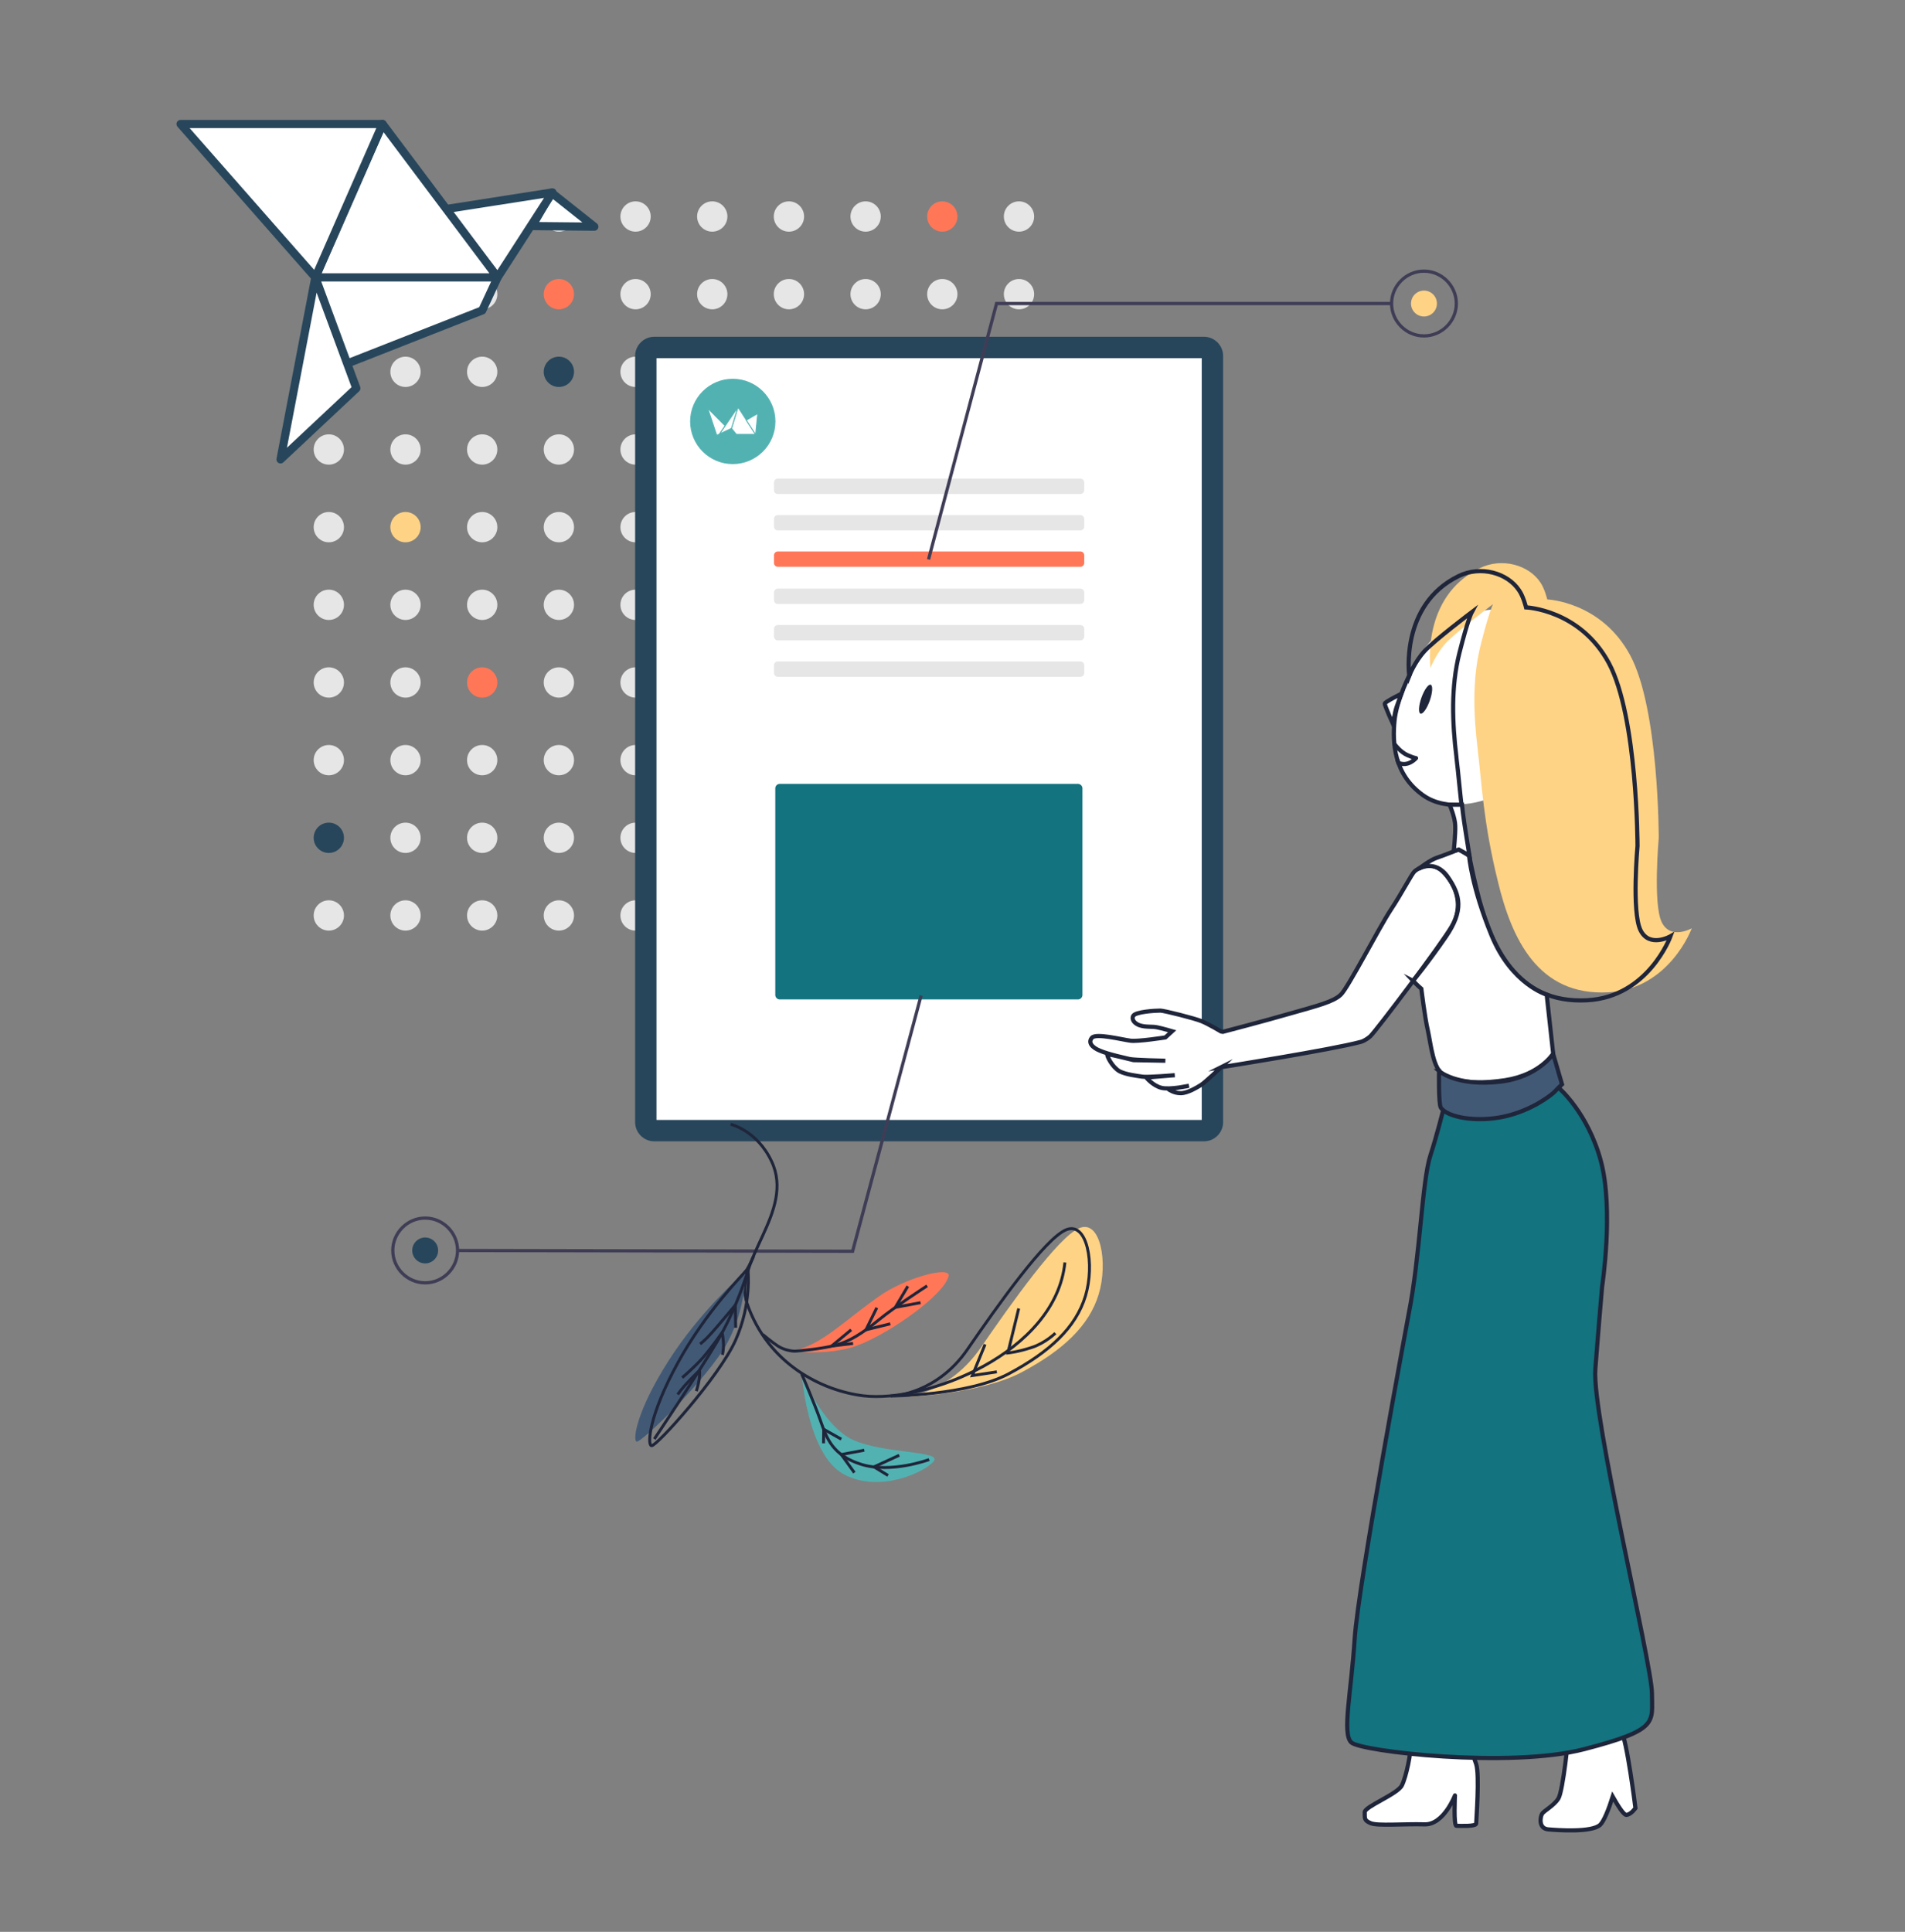 <svg viewBox="0 0 646 655" xmlns="http://www.w3.org/2000/svg" fill-rule="evenodd" clip-rule="evenodd" stroke-miterlimit="10"><rect x="0" y="0" width="646" height="655" fill="#808080" stroke="none"/><path fill="none" d="M-.001 0h645.208v654.448H-.001z"/><g transform="matrix(.754 0 0 .754 106.368 68.268)"><circle cx="6.813" cy="6.814" r="6.813" fill="#e6e6e6"/><circle cx="41.302" cy="6.814" r="6.813" fill="#ffd385"/><circle cx="75.791" cy="6.814" r="6.813" fill="#e6e6e6"/><circle cx="110.28" cy="6.814" r="6.813" fill="#e6e6e6"/><circle cx="144.769" cy="6.814" r="6.813" fill="#e6e6e6"/><circle cx="179.258" cy="6.814" r="6.813" fill="#e6e6e6"/><circle cx="213.747" cy="6.814" r="6.813" fill="#e6e6e6"/><circle cx="248.236" cy="6.814" r="6.813" fill="#e6e6e6"/><circle cx="282.725" cy="6.814" r="6.813" fill="#ff7757"/><circle cx="317.214" cy="6.814" r="6.813" fill="#e6e6e6"/><circle cx="6.813" cy="41.736" r="6.813" fill="#e6e6e6"/><circle cx="41.302" cy="41.736" r="6.813" fill="#e6e6e6"/><circle cx="75.791" cy="41.736" r="6.813" fill="#e6e6e6"/><circle cx="110.28" cy="41.736" r="6.813" fill="#ff7757"/><circle cx="144.769" cy="41.736" r="6.813" fill="#e6e6e6"/><circle cx="179.258" cy="41.736" r="6.813" fill="#e6e6e6"/><circle cx="213.747" cy="41.736" r="6.813" fill="#e6e6e6"/><circle cx="248.236" cy="41.736" r="6.813" fill="#e6e6e6"/><circle cx="282.725" cy="41.736" r="6.813" fill="#e6e6e6"/><circle cx="317.214" cy="41.736" r="6.813" fill="#e6e6e6"/><circle cx="6.813" cy="76.658" r="6.813" fill="#e6e6e6"/><circle cx="41.302" cy="76.658" r="6.813" fill="#e6e6e6"/><circle cx="75.791" cy="76.658" r="6.813" fill="#e6e6e6"/><circle cx="110.28" cy="76.658" r="6.813" fill="#27465b"/><circle cx="144.769" cy="76.658" r="6.813" fill="#e6e6e6"/><circle cx="179.258" cy="76.658" r="6.813" fill="#e6e6e6"/><circle cx="213.747" cy="76.658" r="6.813" fill="#e6e6e6"/><circle cx="248.236" cy="76.658" r="6.813" fill="#e6e6e6"/><circle cx="282.725" cy="76.658" r="6.813" fill="#e6e6e6"/><circle cx="317.214" cy="76.658" r="6.813" fill="#e6e6e6"/><circle cx="6.813" cy="111.58" r="6.813" fill="#e6e6e6"/><circle cx="41.302" cy="111.58" r="6.813" fill="#e6e6e6"/><circle cx="75.791" cy="111.58" r="6.813" fill="#e6e6e6"/><circle cx="110.28" cy="111.58" r="6.813" fill="#e6e6e6"/><circle cx="144.769" cy="111.58" r="6.813" fill="#e6e6e6"/><circle cx="179.258" cy="111.58" r="6.813" fill="#e6e6e6"/><circle cx="213.747" cy="111.58" r="6.813" fill="#e6e6e6"/><circle cx="248.236" cy="111.58" r="6.813" fill="#e6e6e6"/><circle cx="282.725" cy="111.58" r="6.813" fill="#e6e6e6"/><circle cx="317.214" cy="111.58" r="6.813" fill="#e6e6e6"/><circle cx="6.813" cy="146.502" r="6.813" fill="#e6e6e6"/><circle cx="41.302" cy="146.502" r="6.813" fill="#ffd385"/><circle cx="75.791" cy="146.502" r="6.813" fill="#e6e6e6"/><circle cx="110.28" cy="146.502" r="6.813" fill="#e6e6e6"/><circle cx="144.769" cy="146.502" r="6.813" fill="#e6e6e6"/><circle cx="179.258" cy="146.502" r="6.813" fill="#e6e6e6"/><circle cx="213.747" cy="146.502" r="6.813" fill="#e6e6e6"/><circle cx="248.236" cy="146.502" r="6.813" fill="#e6e6e6"/><circle cx="282.725" cy="146.502" r="6.813" fill="#e6e6e6"/><circle cx="317.214" cy="146.502" r="6.813" fill="#e6e6e6"/><circle cx="6.813" cy="181.424" r="6.813" fill="#e6e6e6"/><circle cx="41.302" cy="181.424" r="6.813" fill="#e6e6e6"/><circle cx="75.791" cy="181.424" r="6.813" fill="#e6e6e6"/><circle cx="110.28" cy="181.424" r="6.813" fill="#e6e6e6"/><circle cx="144.769" cy="181.424" r="6.813" fill="#e6e6e6"/><circle cx="179.258" cy="181.424" r="6.813" fill="#e6e6e6"/><circle cx="213.747" cy="181.424" r="6.813" fill="#e6e6e6"/><circle cx="248.236" cy="181.424" r="6.813" fill="#e6e6e6"/><circle cx="282.725" cy="181.424" r="6.813" fill="#e6e6e6"/><circle cx="317.214" cy="181.424" r="6.813" fill="#e6e6e6"/><circle cx="6.813" cy="216.346" r="6.813" fill="#e6e6e6"/><circle cx="41.302" cy="216.346" r="6.813" fill="#e6e6e6"/><circle cx="75.791" cy="216.346" r="6.813" fill="#ff7757"/><circle cx="110.28" cy="216.346" r="6.813" fill="#e6e6e6"/><circle cx="144.769" cy="216.346" r="6.813" fill="#e6e6e6"/><circle cx="179.258" cy="216.346" r="6.813" fill="#e6e6e6"/><circle cx="213.747" cy="216.346" r="6.813" fill="#e6e6e6"/><circle cx="248.236" cy="216.346" r="6.813" fill="#e6e6e6"/><circle cx="282.725" cy="216.346" r="6.813" fill="#e6e6e6"/><circle cx="317.214" cy="216.346" r="6.813" fill="#e6e6e6"/><circle cx="6.813" cy="251.268" r="6.813" fill="#e6e6e6"/><circle cx="41.302" cy="251.268" r="6.813" fill="#e6e6e6"/><circle cx="75.791" cy="251.268" r="6.813" fill="#e6e6e6"/><circle cx="110.28" cy="251.268" r="6.813" fill="#e6e6e6"/><circle cx="144.769" cy="251.268" r="6.813" fill="#e6e6e6"/><circle cx="179.258" cy="251.268" r="6.813" fill="#e6e6e6"/><circle cx="213.747" cy="251.268" r="6.813" fill="#e6e6e6"/><circle cx="248.236" cy="251.268" r="6.813" fill="#e6e6e6"/><circle cx="282.725" cy="251.268" r="6.813" fill="#e6e6e6"/><circle cx="317.214" cy="251.268" r="6.813" fill="#e6e6e6"/><circle cx="6.813" cy="286.19" r="6.813" fill="#27465b"/><circle cx="41.302" cy="286.19" r="6.813" fill="#e6e6e6"/><circle cx="75.791" cy="286.19" r="6.813" fill="#e6e6e6"/><circle cx="110.28" cy="286.19" r="6.813" fill="#e6e6e6"/><circle cx="144.769" cy="286.19" r="6.813" fill="#e6e6e6"/><circle cx="179.258" cy="286.19" r="6.813" fill="#e6e6e6"/><circle cx="213.747" cy="286.19" r="6.813" fill="#e6e6e6"/><circle cx="248.236" cy="286.19" r="6.813" fill="#e6e6e6"/><circle cx="282.725" cy="286.19" r="6.813" fill="#e6e6e6"/><circle cx="317.214" cy="286.19" r="6.813" fill="#e6e6e6"/><circle cx="6.813" cy="321.112" r="6.813" fill="#e6e6e6"/><circle cx="41.302" cy="321.112" r="6.813" fill="#e6e6e6"/><circle cx="75.791" cy="321.112" r="6.813" fill="#e6e6e6"/><circle cx="110.28" cy="321.112" r="6.813" fill="#e6e6e6"/><circle cx="144.769" cy="321.112" r="6.813" fill="#e6e6e6"/><circle cx="179.258" cy="321.112" r="6.813" fill="#e6e6e6"/><circle cx="213.747" cy="321.112" r="6.813" fill="#e6e6e6"/><circle cx="248.236" cy="321.112" r="6.813" fill="#e6e6e6"/><circle cx="282.725" cy="321.112" r="6.813" fill="#e6e6e6"/><circle cx="317.214" cy="321.112" r="6.813" fill="#e6e6e6"/><path d="M400.404 60.892c4.726-.001 8.614 3.888 8.614 8.613v344.56c0 4.725-3.888 8.614-8.614 8.614H153.183c-4.726 0-8.614-3.889-8.614-8.614V69.505c0-4.725 3.888-8.614 8.614-8.614h247.221" fill="#27465b" fill-rule="nonzero"/><path fill="#fff" fill-rule="nonzero" d="M154.186 70.508h245.216v342.554H154.186z"/><path d="M344.844 124.704c.945 0 1.723.778 1.723 1.723v3.445c0 .945-.778 1.723-1.723 1.723H208.743a1.732 1.732 0 01-1.723-1.723v-3.445c0-.945.778-1.723 1.723-1.723h136.101M344.844 141.07c.945 0 1.723.778 1.723 1.723v3.446c0 .945-.778 1.723-1.723 1.723H208.743a1.732 1.732 0 01-1.723-1.723v-3.446c0-.945.778-1.723 1.723-1.723h136.101" fill="#e6e6e6" fill-rule="nonzero"/><path d="M344.844 157.437c.945 0 1.723.778 1.723 1.723v3.445c0 .945-.778 1.723-1.723 1.723H208.743a1.732 1.732 0 01-1.723-1.723v-3.445c0-.945.778-1.723 1.723-1.723h136.101" fill="#ff7757" fill-rule="nonzero"/><path d="M344.844 174.162a1.73 1.73 0 011.723 1.723v3.445c0 .945-.778 1.723-1.723 1.723H208.743a1.732 1.732 0 01-1.723-1.723v-3.445a1.73 1.73 0 011.723-1.723h136.101M344.844 190.528c.945 0 1.723.778 1.723 1.723v3.446a1.73 1.73 0 01-1.723 1.722H208.743a1.73 1.73 0 01-1.723-1.722v-3.446c0-.945.778-1.723 1.723-1.723h136.101M344.844 206.895c.945 0 1.723.778 1.723 1.723v3.445c0 .945-.778 1.723-1.723 1.723H208.743a1.732 1.732 0 01-1.723-1.723v-3.445c0-.945.778-1.723 1.723-1.723h136.101" fill="#e6e6e6" fill-rule="nonzero"/><path d="M209.612 261.951a2.011 2.011 0 00-2 2v92.916a2.013 2.013 0 002 2h134.131a2.012 2.012 0 002-2v-92.916a2.011 2.011 0 00-2-2H209.612z" fill="#13737f" fill-rule="nonzero"/><path d="M277.241 161.182l-1.408-.374L306.56 45.221h178.225v1.457H307.679l-30.438 114.504z" fill="#3f3d56" fill-rule="nonzero"/><path d="M499.348 61.24c-8.389 0-15.291-6.902-15.291-15.291 0-8.388 6.902-15.291 15.291-15.291 8.388 0 15.29 6.903 15.29 15.291-.009 8.385-6.906 15.282-15.29 15.291zm0-29.125c-7.59 0-13.835 6.245-13.835 13.834 0 7.59 6.245 13.835 13.835 13.835 7.589 0 13.834-6.245 13.834-13.835-.008-7.586-6.248-13.826-13.834-13.834z" fill="#3f3d56" fill-rule="nonzero"/><circle cx="499.348" cy="45.95" r="5.825" fill="#ffd385"/><path d="M272.477 356.941l1.407.376-30.947 115.528-178.225-.341.003-1.457 177.105.34 30.657-114.446z" fill="#3f3d56" fill-rule="nonzero"/><path d="M50.18 456.456c8.377.016 15.261 6.914 15.261 15.291 0 8.389-6.902 15.291-15.291 15.291-8.388 0-15.291-6.902-15.291-15.291v-.029c.026-8.385 6.936-15.268 15.321-15.262zm-.056 29.126h.026c7.59 0 13.835-6.245 13.835-13.835 0-7.589-6.245-13.834-13.835-13.834-7.579 0-13.82 6.228-13.834 13.808-.006 7.586 6.222 13.838 13.808 13.861z" fill="#3f3d56" fill-rule="nonzero"/><circle cx="50.15" cy="471.748" r="5.825" fill="#27465b"/></g><path d="M507.989 269.742c-4.5 1.5-16.2 6.6-26.7-1.4-10.4-8-10.6-23.9-4.5-37.8 6.1-13.9 15.8-20.7 21.5-22.4 9.3-2.7 25.7-4.4 33.8 15.1 5.2 12.6 4.1 24.6-2.7 33-7.6 9.2-16.9 12-21.4 13.5z" fill="#fff" fill-rule="nonzero"/><path d="M501.089 254.042c-1.4-11.7-1.9-23.8 1-35.3 2.9-11.5 4.2-13.9 4.2-13.9s-12.6 9.5-16 13.2c-3.4 3.7-5.2 8.4-5.2 8.4s-3.3-24 16.7-33.8c7.5-3.7 16.7-1.1 20.6 4.9 1.4 2 2.3 5.7 2.3 5.7s18.3.7 28.1 18.9 9.7 62 9.7 62-2 22.3 1 28.5c3 6.2 10.2 2.1 10.2 2.1s-7.5 20.6-28.3 21.7c-23.8 1.3-32.8-18.1-37.5-37.8-4.9-19.9-5.4-32.9-6.8-44.6z" fill="#ffd385" fill-rule="nonzero"/><path d="M3064.3 1979.6c-1.4-11.7-1.9-23.8 1-35.3 2.9-11.5 4.2-13.9 4.2-13.9s-12.6 9.5-16 13.2c-3.4 3.7-5.2 8.4-5.2 8.4s-3.3-24 16.7-33.8c7.5-3.7 16.7-1.1 20.6 4.9 1.4 2 2.3 5.7 2.3 5.7s18.3.7 28.1 18.9c9.7 18.2 9.7 62 9.7 62s-2 22.3 1 28.5c3 6.2 10.2 2.1 10.2 2.1s-7.5 20.6-28.3 21.7c-23.8 1.3-32.8-18.1-37.5-37.8-4.9-19.9-5.4-32.9-6.8-44.6z" fill="none" stroke="#1f253a" stroke-width="1.41" transform="translate(-2570.412 -1722.858)"/><path d="M3048.7 1951.1s-4.7 8.9-5.4 16.2c-.7 7.3-.3 18.1 9.7 25.2 4.2 3 9.4 3.5 13.5 3.3" fill="none" stroke="#1f253a" stroke-width="1.41" transform="translate(-2570.412 -1722.858)"/><ellipse cx="3053.9" cy="1960.5" rx="5.2" ry="1.5" fill="#1f253a" transform="matrix(.333 -.943 .943 .333 -2382.271 2464.042)"/><path d="M3045.6 1958.1s-5.5 2.7-5.6 3.3c-.1.6 2.9 7.2 2.9 7.2s.3-3.7 1.1-6 1.6-4.5 1.6-4.5zM2984.5 2084.7s-5.5 5.2-6.8 6c-1.3.8-4.5 2.8-6.9 2.8-2.4 0-4.1-1.3-4.1-1.3l6.9-1.2s-6.4 1.4-9.3.7c-2.9-.7-5.2-3.5-5.2-3.5l9.7-.8s-9.4.8-11 .5c-2-.3-5.5-.7-7.7-1.8-2.5-1.4-4.4-5.2-4.2-5.8.1-.2 8.9 2 8.9 2l10.8.2s-10.6-.2-12.2-.6c-1.6-.4-6.9-1.5-10-2.8-2.7-1.1-4.1-2.8-2.7-4.4 1.4-1.6 10 .6 13 1 2.3.4 11.9-1.1 11.9-1.1l2.3-2.1s-3.4-1-5-1.3c-1.6-.4-3.9 0-6-.7-1.5-.5-2.9-1.8-2.2-3.2.7-1.4 7.4-1.8 9.2-1.8 1.2 0 11.6 2.6 14 3.6 2.4 1 6.6 3.5 6.6 3.5l.6.1s14.2-3.7 22.8-6.2c9.5-2.7 14.7-4 17.2-6.4 2.5-2.4 13-22.8 16.9-28.7 3.9-5.9 7.1-12.2 8.1-13.1 1-.9 5.8-4.2 10.2.7 4.4 4.9 6.2 11.4 2.5 17.8s-25.7 35.5-27.7 37.4c-.3.3-1.8 1.5-3.2 1.9-10 2.7-47.4 8.6-47.4 8.6zM3073.8 2201.8l26.1 2.2s-2 9.2-1.9 11.9c.2 2.9 4.7 12 7.7 25.3 2.9 13.3 7.6 54.6 10.5 60.4 2.9 5.8 1.6 4.6 3.9 8 2 2.9 4.9 26.3 4.9 26.3s-1.5 2.2-3.1 2.3c-.9 0-2.9-3.2-4.6-6.2-1.4 4.4-3 8.4-4.3 9.6-2.9 2.6-14.3 1.8-17.6 1.5-3.3-.3-2.7-4.1-2.1-5.2.6-1.1 4.1-2.8 5.6-5.3s3.6-21.1 3.4-24c-.1-2.9-6.9-29.6-11.4-39.4-4.5-9.8-14.7-45-16.8-50.2-1.6-4.3-.3-17.2-.3-17.2z" fill="#fff" fill-rule="nonzero" stroke="#1f253a" stroke-width="1.41" transform="translate(-2570.412 -1722.858)"/><path d="M3048.7 2314.7c.3 2.1-1.4 10.5-2.9 13.5s-12.7 7.2-12.6 9.1c.1 1.9-.4 2.7 2 3.7s11 .2 18.3.4c6.5.2 10.3-9.8 10.3-9.8s-.5 10.3.5 10.3c1.1 0 6.7.3 6.7-.8s1.2-16.4 0-20.1c-1.2-3.7-2.8-7.5-4-9.3-2.7-3.9-6.9-8.4-8.1-13.1" fill="#fff" fill-rule="nonzero" stroke="#1f253a" stroke-width="1.41" stroke-linejoin="round" transform="translate(-2570.412 -1722.858)"/><path d="M3099 2091.7s9.9 8.4 14.3 24.9.4 42.5.4 42.5-1.1 12.4-2.3 28c-1.2 15.6 19.2 100 19.2 109.9 0 9.9 2.5 12.3-22.9 18.9-25.3 6.6-76 .8-79.1-2.3-3.1-3.1 0-16.7 1.2-35.2 1.2-18.5 18.3-110 18.3-110 3.9-19.6 4.5-45.1 7.4-53.9 2-6.1 4.4-15.6 4.4-15.6" fill="#13737f" fill-rule="nonzero" stroke="#1f253a" stroke-width="1.41" stroke-linejoin="round" transform="translate(-2570.412 -1722.858)"/><path d="M3049.6 2055.4c1.4 1.5 2.8 2.7 2.8 2.7s1.2 9.9 2.2 14.1c1.1 5.1 1.8 13.1 5.3 15 6.1 3.5 14.8 2.8 20.9 1.9 12.1-1.9 16.3-9 16.3-9l-2.2-20s-11.9-3.5-18.7-20.1c-6.8-16.6-7.6-26.9-7.6-26.9-1.2-1.1-3.6-2.2-3.6-2.2s-5 2-7.4 2.8c-2.4.8-6.2 3.8-6.2 3.8s5.6-3.6 10 2.7c4.3 6.2 5.4 11.4-.7 20.3-6.2 9-11.1 14.9-11.1 14.9z" fill="#fff" fill-rule="nonzero" stroke="#1f253a" stroke-width="1.41" transform="translate(-2570.412 -1722.858)"/><path d="M3058.4 2086s-.2 11.2.6 12.4c2.2 3.3 12.1 5.1 21.6 3 9.5-2.1 16.2-7.5 17.1-8.5.9-1 2.4-2.4 2.4-2.4l-3-10.3s-5.2 7.9-17.9 9.4c-14.9 1.7-20.8-3.6-20.8-3.6z" fill="#425975" fill-rule="nonzero" stroke="#1f253a" stroke-width="1.41" transform="translate(-2570.412 -1722.858)"/><path d="M3043.5 1975.4s1.9 2.5 4.2 3.5c2.3 1 2.9 1 2.9 1s-2.6 3.1-6 1.6l-.3-.9" fill="none" stroke="#1f253a" stroke-width="1.41" stroke-linecap="round" stroke-linejoin="round" transform="translate(-2570.412 -1722.858)"/><path d="M3062 1995.7s1.9 4.5 1.9 7.2c.1 2.7-.5 8.5-.5 8.5l1.7-.5 3.6 2s-2.1-13-2.2-14.4c-.2-1.4-.3-2.8-.3-2.8h-4.2z" fill="#fff" fill-rule="nonzero" stroke="#1f253a" stroke-width="1.41" transform="translate(-2570.412 -1722.858)"/><g transform="matrix(.55 0 0 .55 -91.847 -979.11)"><circle cx="618.8" cy="2040" r="26.3" fill="#52b2b2"/><g fill="#fff" fill-rule="nonzero" stroke="#52b2b2" stroke-width=".57" stroke-linejoin="round"><path d="M614.1 2042.7l-3.5 5.1-1.7.8-5.6-16.8 10.8 10.9zM618 2044.3l4-13.2 10.9 16.9H621l-3-3.7z"/><path d="M627.1 2039.2l7.1-4.1-1.3 13-5.8-8.9zM618 2044.3l4-13.2-11.3 16.6 7.3-3.4z"/></g></g><g fill="#fff" fill-rule="nonzero" stroke="#27465b" stroke-width="2.78" stroke-linejoin="round"><path d="M3467.7 310.5l6.6-11.3 14.5 11.5-21.1-.2z" transform="translate(-3287.264 -233.853)"/><path d="M3474.6 299.1l-36.5 5.7 17.9 23.1 18.6-28.8z" transform="translate(-3287.264 -233.853)"/><path d="M3394.2 327.9h61.8l-39-52-22.8 52zM3394.2 327.9l10.8 29.2 45.8-18 5.2-11.2h-61.8zM3394.2 327.9l-11.8 61.7 25.7-24.1-13.9-37.6z" transform="translate(-3287.264 -233.853)"/><path d="M3348.5 275.9l45.7 52 22.8-52h-68.5z" transform="translate(-3287.264 -233.853)"/></g><g><path d="M259.024 453.03s6.594 5.008 8.052 5.008c1.458.064 5.706-.253 12.617-4.818 5.706-3.741 9.257-7.165 18.197-13.568 9.003-6.467 24.663-10.589 23.775-6.975-1.585 6.784-22.634 21.303-33.095 24.22-10.462 2.916-21.81 1.014-21.81 1.014" fill="#ff7757" fill-rule="nonzero"/><path d="M3427.4 711.5s11.3 17.5 18.4 26.1c7.1 8.7 11.1 15.1 13.2 22.4 2.1 7.3 3.1 19.4 3.3 21.6.2 2.2-.7 6.7-2.7 9.7-2.1 3.2-6.2 8.1-6.2 8.1" fill="none" stroke="#1f253a" stroke-width="1.56" transform="matrix(0 .634 -.634 0 765.48 -1737.005)"/><path d="M3439.1 738.4l11.8 5.8-3.2-13M3450.9 752.1l8.7 10.5-1.4-11.5" fill="none" stroke="#1f253a" stroke-width="1.56" transform="matrix(0 .634 -.634 0 765.48 -1737.005)"/><path d="M271.895 465.9s6.974 17.69 17.562 22.381c10.588 4.692 29.926 3.55 27.2 7.101-2.663 3.55-18.45 11.159-30.687 4.375-12.237-6.784-14.075-33.857-14.075-33.857" fill="#52b2b2" fill-rule="nonzero"/><path d="M307.717 473.635s14.519-1.712 24.79-16.611c10.271-14.9 26.375-37.724 33.54-40.64 7.164-2.98 9.764 11.728 6.53 22.443-3.233 10.715-12.11 18.958-25.995 26.376-13.885 7.418-38.865 8.432-38.865 8.432" fill="#ffd385" fill-rule="nonzero"/><path d="M3486.2 729.2s-1.2-23-24.7-39.2c-23.5-16.2-59.5-41.6-64.1-52.9-4.6-11.3 18.5-15.4 35.4-10.3s29.9 19.1 41.6 41c11.7 21.9 11.9 63.2 11.9 63.2" fill="none" stroke="#1f253a" stroke-width="1.56" transform="matrix(0 .634 -.634 0 765.48 -1737.005)"/><path d="M3414.9 637.8c48.5 4.9 75.3 74.6 71.3 107.8-2.7 21.9-16.8 51-49.4 62.2-22.7 7.8-49-25.9-76-13.1-16.6 7.8-19.8 21.9-19.8 21.9M3518 726.4l6.2 13.5 4.6-7.5" fill="none" stroke="#1f253a" stroke-width="1.56" transform="matrix(0 .634 -.634 0 765.48 -1737.005)"/><path d="M252.113 431.6c-1.077 1.268-14.582 12.807-25.424 29.799-10.842 16.991-12.236 26.945-10.778 27.39 1.521.443 24.346-21.557 30.813-33.667 6.467-12.11 5.897-23.396 5.897-23.396" fill="#425975" fill-rule="nonzero"/><path d="M3411.6 804.3s5.3 2.3 7.4 3.8c2.1 1.5 21.7 21.5 49.7 36.8 27.9 15.3 43.7 16.4 44.2 14 .6-2.4-36.6-36-56.3-44.9-19.7-8.8-37.4-6.7-37.4-6.7s7.9 2.3 18.1 6.6c6.2 2.6 13.3 6 20.1 10 17.9 10.7 51.9 33.5 51.9 33.5" fill="none" stroke="#1f253a" stroke-width="1.56" transform="matrix(0 .634 -.634 0 765.48 -1737.005)"/><path d="M3449.8 813.9l-12.1.2s10.5 8.7 14.7 12.5c4.3 3.8 6.1 6.3 6.1 6.3" fill="none" stroke="#1f253a" stroke-width="1.56" transform="matrix(0 .634 -.634 0 765.48 -1737.005)"/><path d="M3464.3 821s-2.8-.7-5.7-.6c-2.9.1-6.3.7-6.3.7s8.5 5.9 13.7 10.5c5.2 4.6 10.5 10.9 10.5 10.9M3483.7 834.9s-3.7-1.1-6.3-1.5c-2.6-.4-4.8-.2-4.8-.2s7.7 8.2 12.9 11.7M3439.5 662.5l23.8 5.8s-.5-5.3-2.9-12.6c-2.3-7.3-7.7-12.8-7.7-12.8M3458.7 680.5l16.7 6.8-2-13.1M3520.3 710.4s7.5 20.1 2.6 36.2c-4.8 15.5-13.9 18.6-23.6 22-9.7 3.4-24.8 10-24.8 10" fill="none" stroke="#1f253a" stroke-width="1.56" transform="matrix(0 .634 -.634 0 765.48 -1737.005)"/><path d="M3515.3 745.1l2.3 12.3 9.7-7M3509.4 757.4l-5.3 9.4 7.5.1M3427.6 721.8c.3.2 11.3 6.7 11.3 6.7l-2.5-13.5" fill="none" stroke="#1f253a" stroke-width="1.56" transform="matrix(0 .634 -.634 0 765.48 -1737.005)"/></g></svg>
